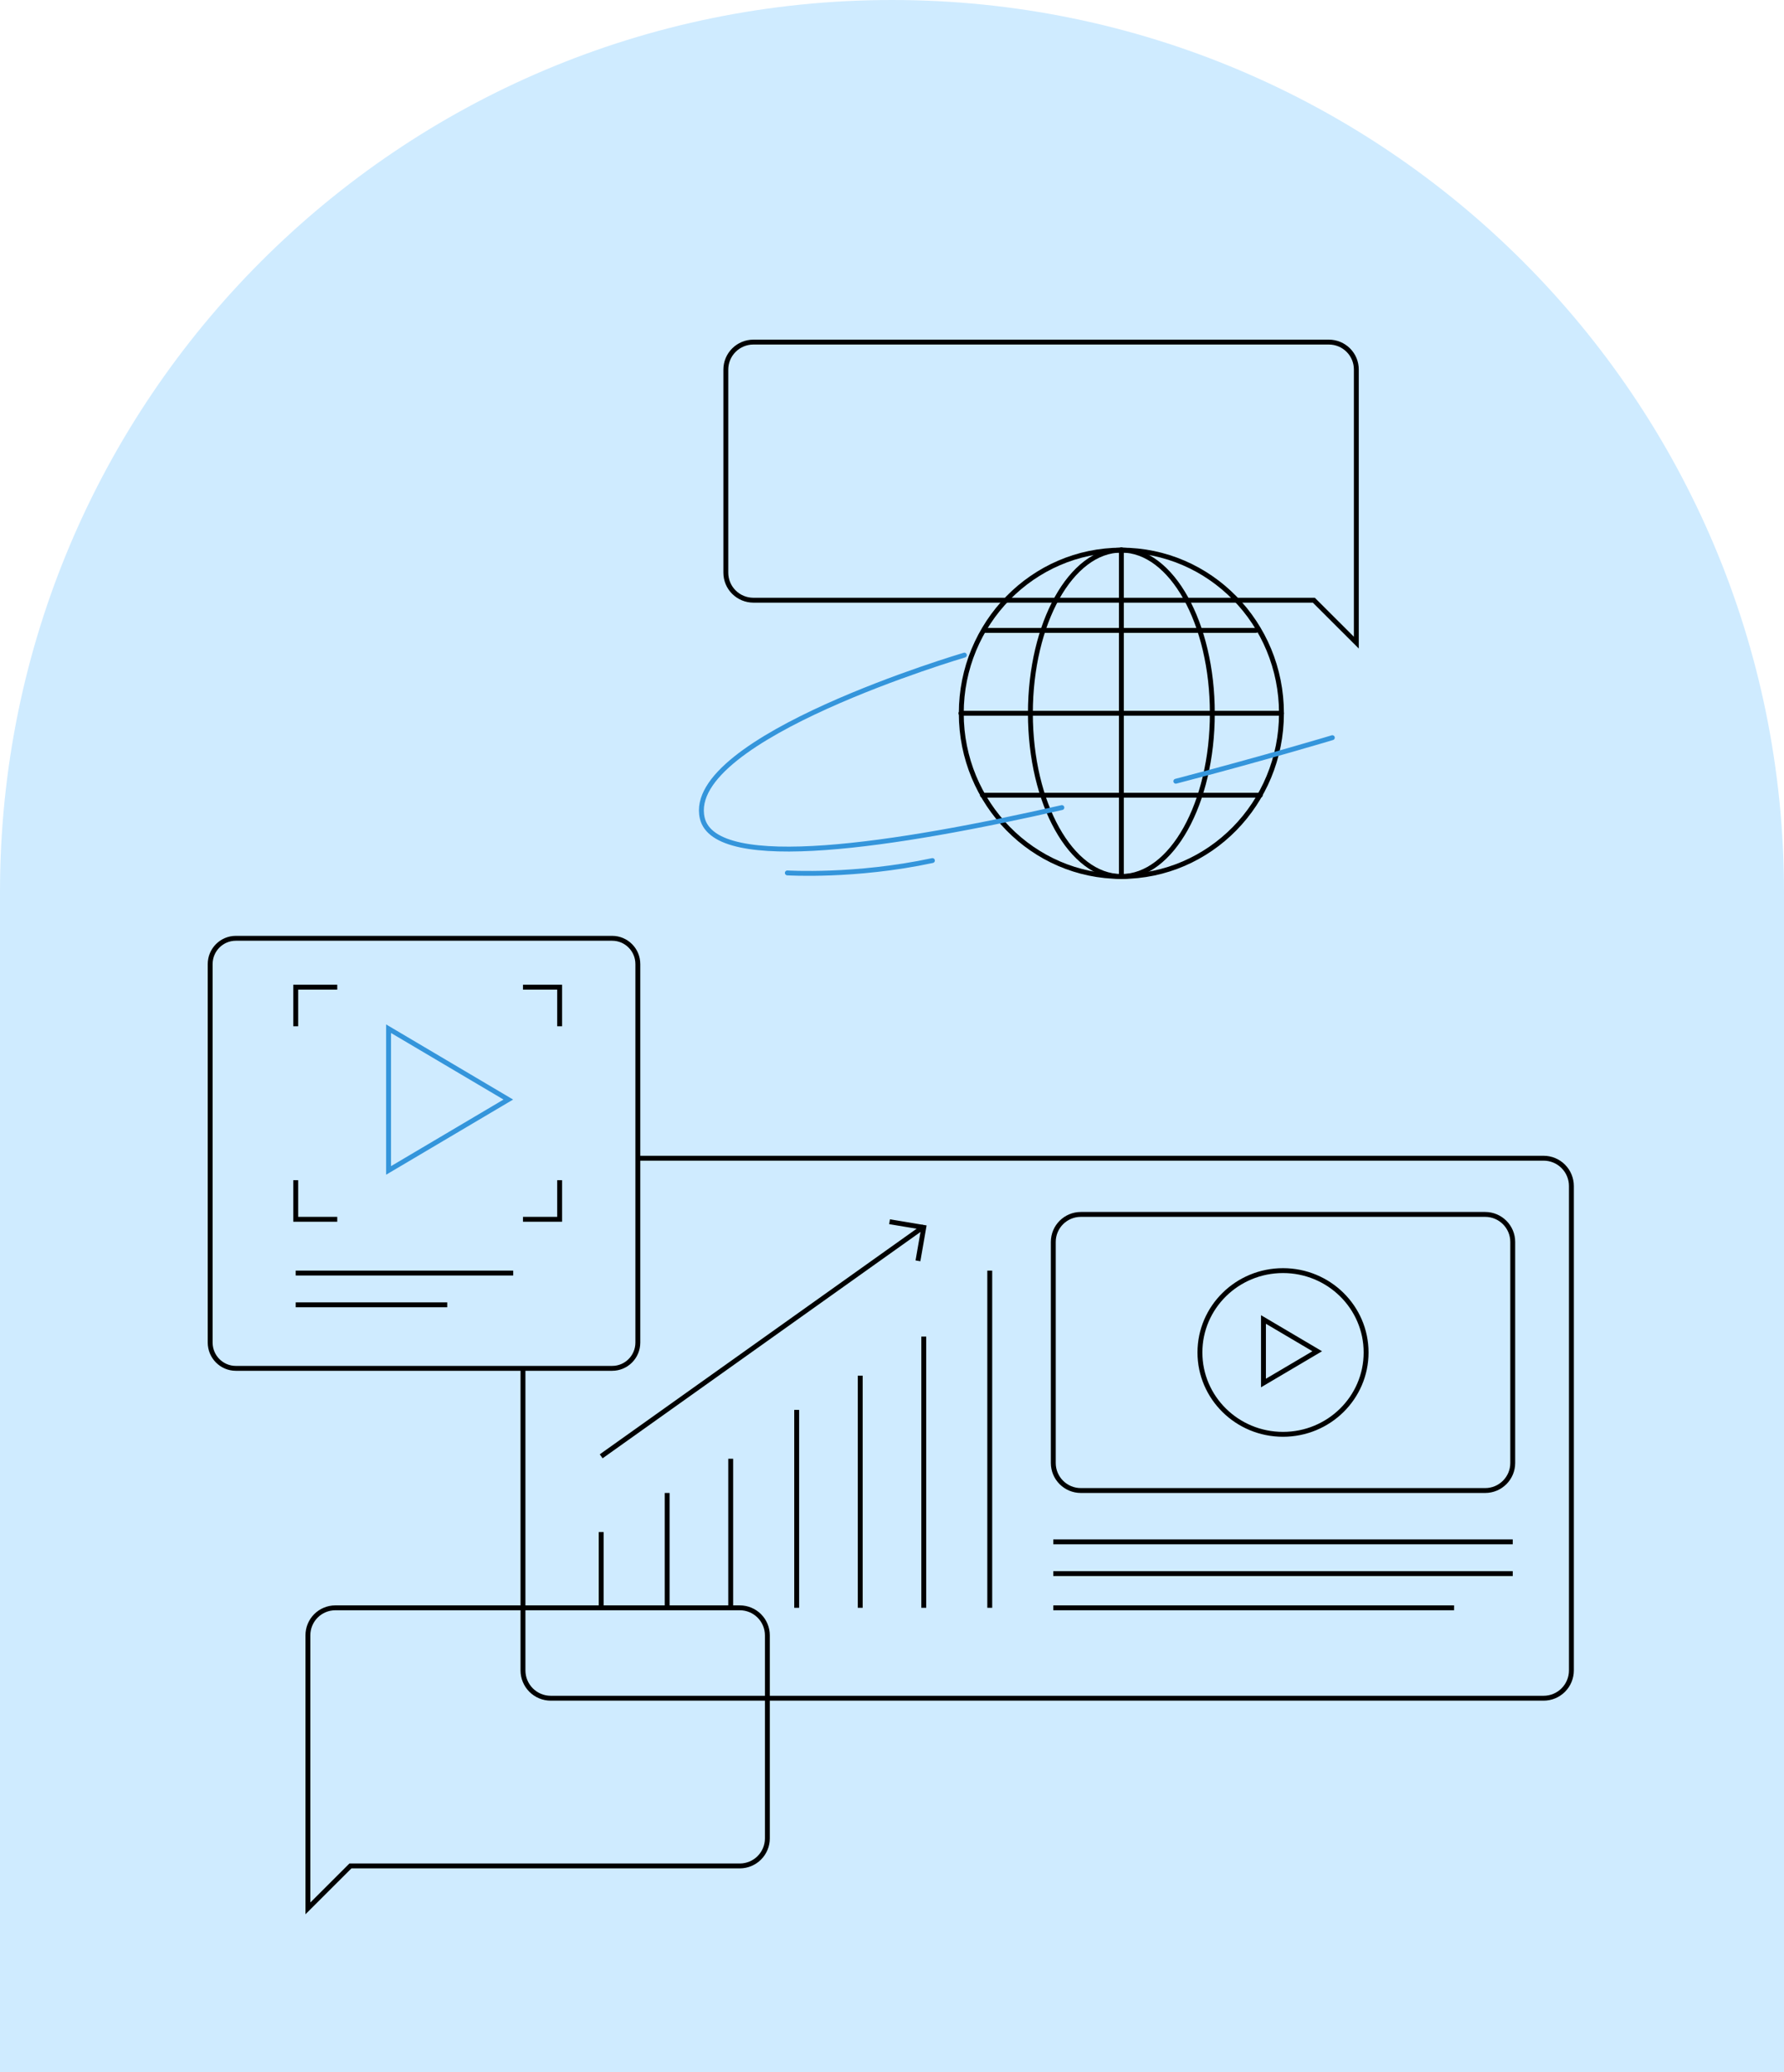 <?xml version="1.0" encoding="UTF-8"?> <svg xmlns="http://www.w3.org/2000/svg" width="730" height="848" viewBox="0 0 730 848" fill="none"> <rect width="730" height="848" fill="white"></rect> <path fill-rule="evenodd" clip-rule="evenodd" d="M729.995 367C729.998 366.334 730 365.667 730 365C730 163.416 566.584 0 365 0C163.416 0 0 163.416 0 365C0 365.667 0.002 366.334 0.005 367H0V848H730V367H729.995Z" fill="#CFEBFF"></path> <path d="M250.499 384H96.501C90.702 384 86 388.728 86 394.561V549.439C86 555.272 90.702 560 96.501 560H250.499C256.298 560 261 555.272 261 549.439V394.561C261 388.728 256.298 384 250.499 384Z" stroke="black" stroke-width="2" stroke-miterlimit="10"></path> <path d="M229 483V499H214" stroke="black" stroke-width="2" stroke-miterlimit="10"></path> <path d="M121 420V404H138" stroke="black" stroke-width="2" stroke-miterlimit="10"></path> <path d="M229 420V404H214" stroke="black" stroke-width="2" stroke-miterlimit="10"></path> <path d="M121 483V499H138" stroke="black" stroke-width="2" stroke-miterlimit="10"></path> <path d="M159 421L208 449.995L159 479V421Z" stroke="#3495DB" stroke-width="2" stroke-miterlimit="10"></path> <path d="M121 521H210" stroke="black" stroke-width="2" stroke-miterlimit="10"></path> <path d="M121 534H183" stroke="black" stroke-width="2" stroke-miterlimit="10"></path> <path d="M260.942 474H631.633C633.127 474 634.606 474.294 635.986 474.866C637.366 475.438 638.619 476.276 639.675 477.333C640.73 478.39 641.567 479.644 642.138 481.024C642.708 482.404 643.001 483.884 643 485.377V683.634C643 686.648 641.802 689.539 639.671 691.671C637.539 693.802 634.648 695 631.633 695H225.366C222.352 695 219.461 693.802 217.329 691.671C215.198 689.539 214 686.648 214 683.634V560.447" stroke="black" stroke-width="2" stroke-miterlimit="10"></path> <path d="M607.719 497H442.281C436.051 497 431 502.046 431 508.27V598.73C431 604.954 436.051 610 442.281 610H607.719C613.949 610 619 604.954 619 598.73V508.27C619 502.046 613.949 497 607.719 497Z" stroke="black" stroke-width="2" stroke-miterlimit="10"></path> <path d="M517 540L539 553L517 566V540Z" stroke="black" stroke-width="2" stroke-miterlimit="10"></path> <path d="M525 587C543.778 587 559 572.002 559 553.5C559 534.998 543.778 520 525 520C506.222 520 491 534.998 491 553.5C491 572.002 506.222 587 525 587Z" stroke="black" stroke-width="2" stroke-miterlimit="10"></path> <path d="M431 631H619" stroke="black" stroke-width="2" stroke-miterlimit="10"></path> <path d="M431 644H619" stroke="black" stroke-width="2" stroke-miterlimit="10"></path> <path d="M431 658H595" stroke="black" stroke-width="2" stroke-miterlimit="10"></path> <path d="M405 658V520" stroke="black" stroke-width="2" stroke-miterlimit="10"></path> <path d="M378 658V547" stroke="black" stroke-width="2" stroke-miterlimit="10"></path> <path d="M352 658V563" stroke="black" stroke-width="2" stroke-miterlimit="10"></path> <path d="M326 658V577" stroke="black" stroke-width="2" stroke-miterlimit="10"></path> <path d="M299 658V597" stroke="black" stroke-width="2" stroke-miterlimit="10"></path> <path d="M273 658V611" stroke="black" stroke-width="2" stroke-miterlimit="10"></path> <path d="M246 658V627" stroke="black" stroke-width="2" stroke-miterlimit="10"></path> <path d="M246 596L378 502" stroke="black" stroke-width="2" stroke-miterlimit="10"></path> <path d="M364 500L378 502.325L375.622 516" stroke="black" stroke-width="2" stroke-miterlimit="10"></path> <path d="M302.726 658H137.229C135.749 658 134.284 658.292 132.918 658.859C131.553 659.426 130.312 660.256 129.269 661.303C128.226 662.35 127.399 663.593 126.838 664.959C126.277 666.326 125.993 667.79 126 669.266V781L143.393 763.635H302.771C305.755 763.62 308.61 762.427 310.714 760.316C312.819 758.204 314 755.347 314 752.369V669.266C314 666.28 312.812 663.417 310.699 661.304C308.585 659.191 305.717 658.003 302.726 658V658Z" stroke="black" stroke-width="2" stroke-miterlimit="10"></path> <path d="M308.274 140H543.771C545.251 140 546.716 140.292 548.082 140.859C549.447 141.426 550.688 142.256 551.731 143.303C552.774 144.35 553.601 145.593 554.162 146.959C554.723 148.326 555.007 149.79 555 151.266V263L537.607 245.635H308.229C305.245 245.62 302.39 244.427 300.286 242.316C298.181 240.204 297 237.347 297 234.369V151.266C297 148.28 298.188 145.417 300.301 143.304C302.415 141.191 305.283 140.003 308.274 140Z" stroke="black" stroke-width="2" stroke-miterlimit="10"></path> <path d="M458.856 358.703C495.035 358.703 524.365 328.802 524.365 291.918C524.365 255.033 495.035 225.133 458.856 225.133C422.677 225.133 393.348 255.033 393.348 291.918C393.348 328.802 422.677 358.703 458.856 358.703Z" stroke="black" stroke-width="2" stroke-miterlimit="10" stroke-linecap="round" stroke-linejoin="round"></path> <path d="M458.857 358.703C479.415 358.703 496.08 328.802 496.08 291.918C496.08 255.033 479.415 225.133 458.857 225.133C438.298 225.133 421.633 255.033 421.633 291.918C421.633 328.802 438.298 358.703 458.857 358.703Z" stroke="black" stroke-width="2" stroke-miterlimit="10" stroke-linecap="round" stroke-linejoin="round"></path> <path d="M458.855 225V358.703" stroke="black" stroke-width="2" stroke-miterlimit="10" stroke-linecap="round" stroke-linejoin="round"></path> <path d="M402.949 258L513.949 258" stroke="black" stroke-width="2" stroke-miterlimit="10" stroke-linecap="round" stroke-linejoin="round"></path> <path d="M402.02 325.443H515.692" stroke="black" stroke-width="2" stroke-miterlimit="10" stroke-linecap="round" stroke-linejoin="round"></path> <path d="M393.215 291.918H524.365" stroke="black" stroke-width="2" stroke-miterlimit="10" stroke-linecap="round" stroke-linejoin="round"></path> <path d="M481.137 319.723C517.827 310.144 545.178 301.896 545.178 301.896" stroke="#3495DB" stroke-width="2" stroke-miterlimit="10" stroke-linecap="round" stroke-linejoin="round"></path> <path d="M394.618 268.104C394.618 268.104 279.878 301.896 287.35 334.756C292.553 357.506 367.267 345.798 434.51 330.499" stroke="#3495DB" stroke-width="2" stroke-miterlimit="10" stroke-linecap="round" stroke-linejoin="round"></path> <path d="M322.172 357.24C322.172 357.24 349.923 358.969 381.543 352.185" stroke="#3495DB" stroke-width="2" stroke-miterlimit="10" stroke-linecap="round" stroke-linejoin="round"></path> </svg> 